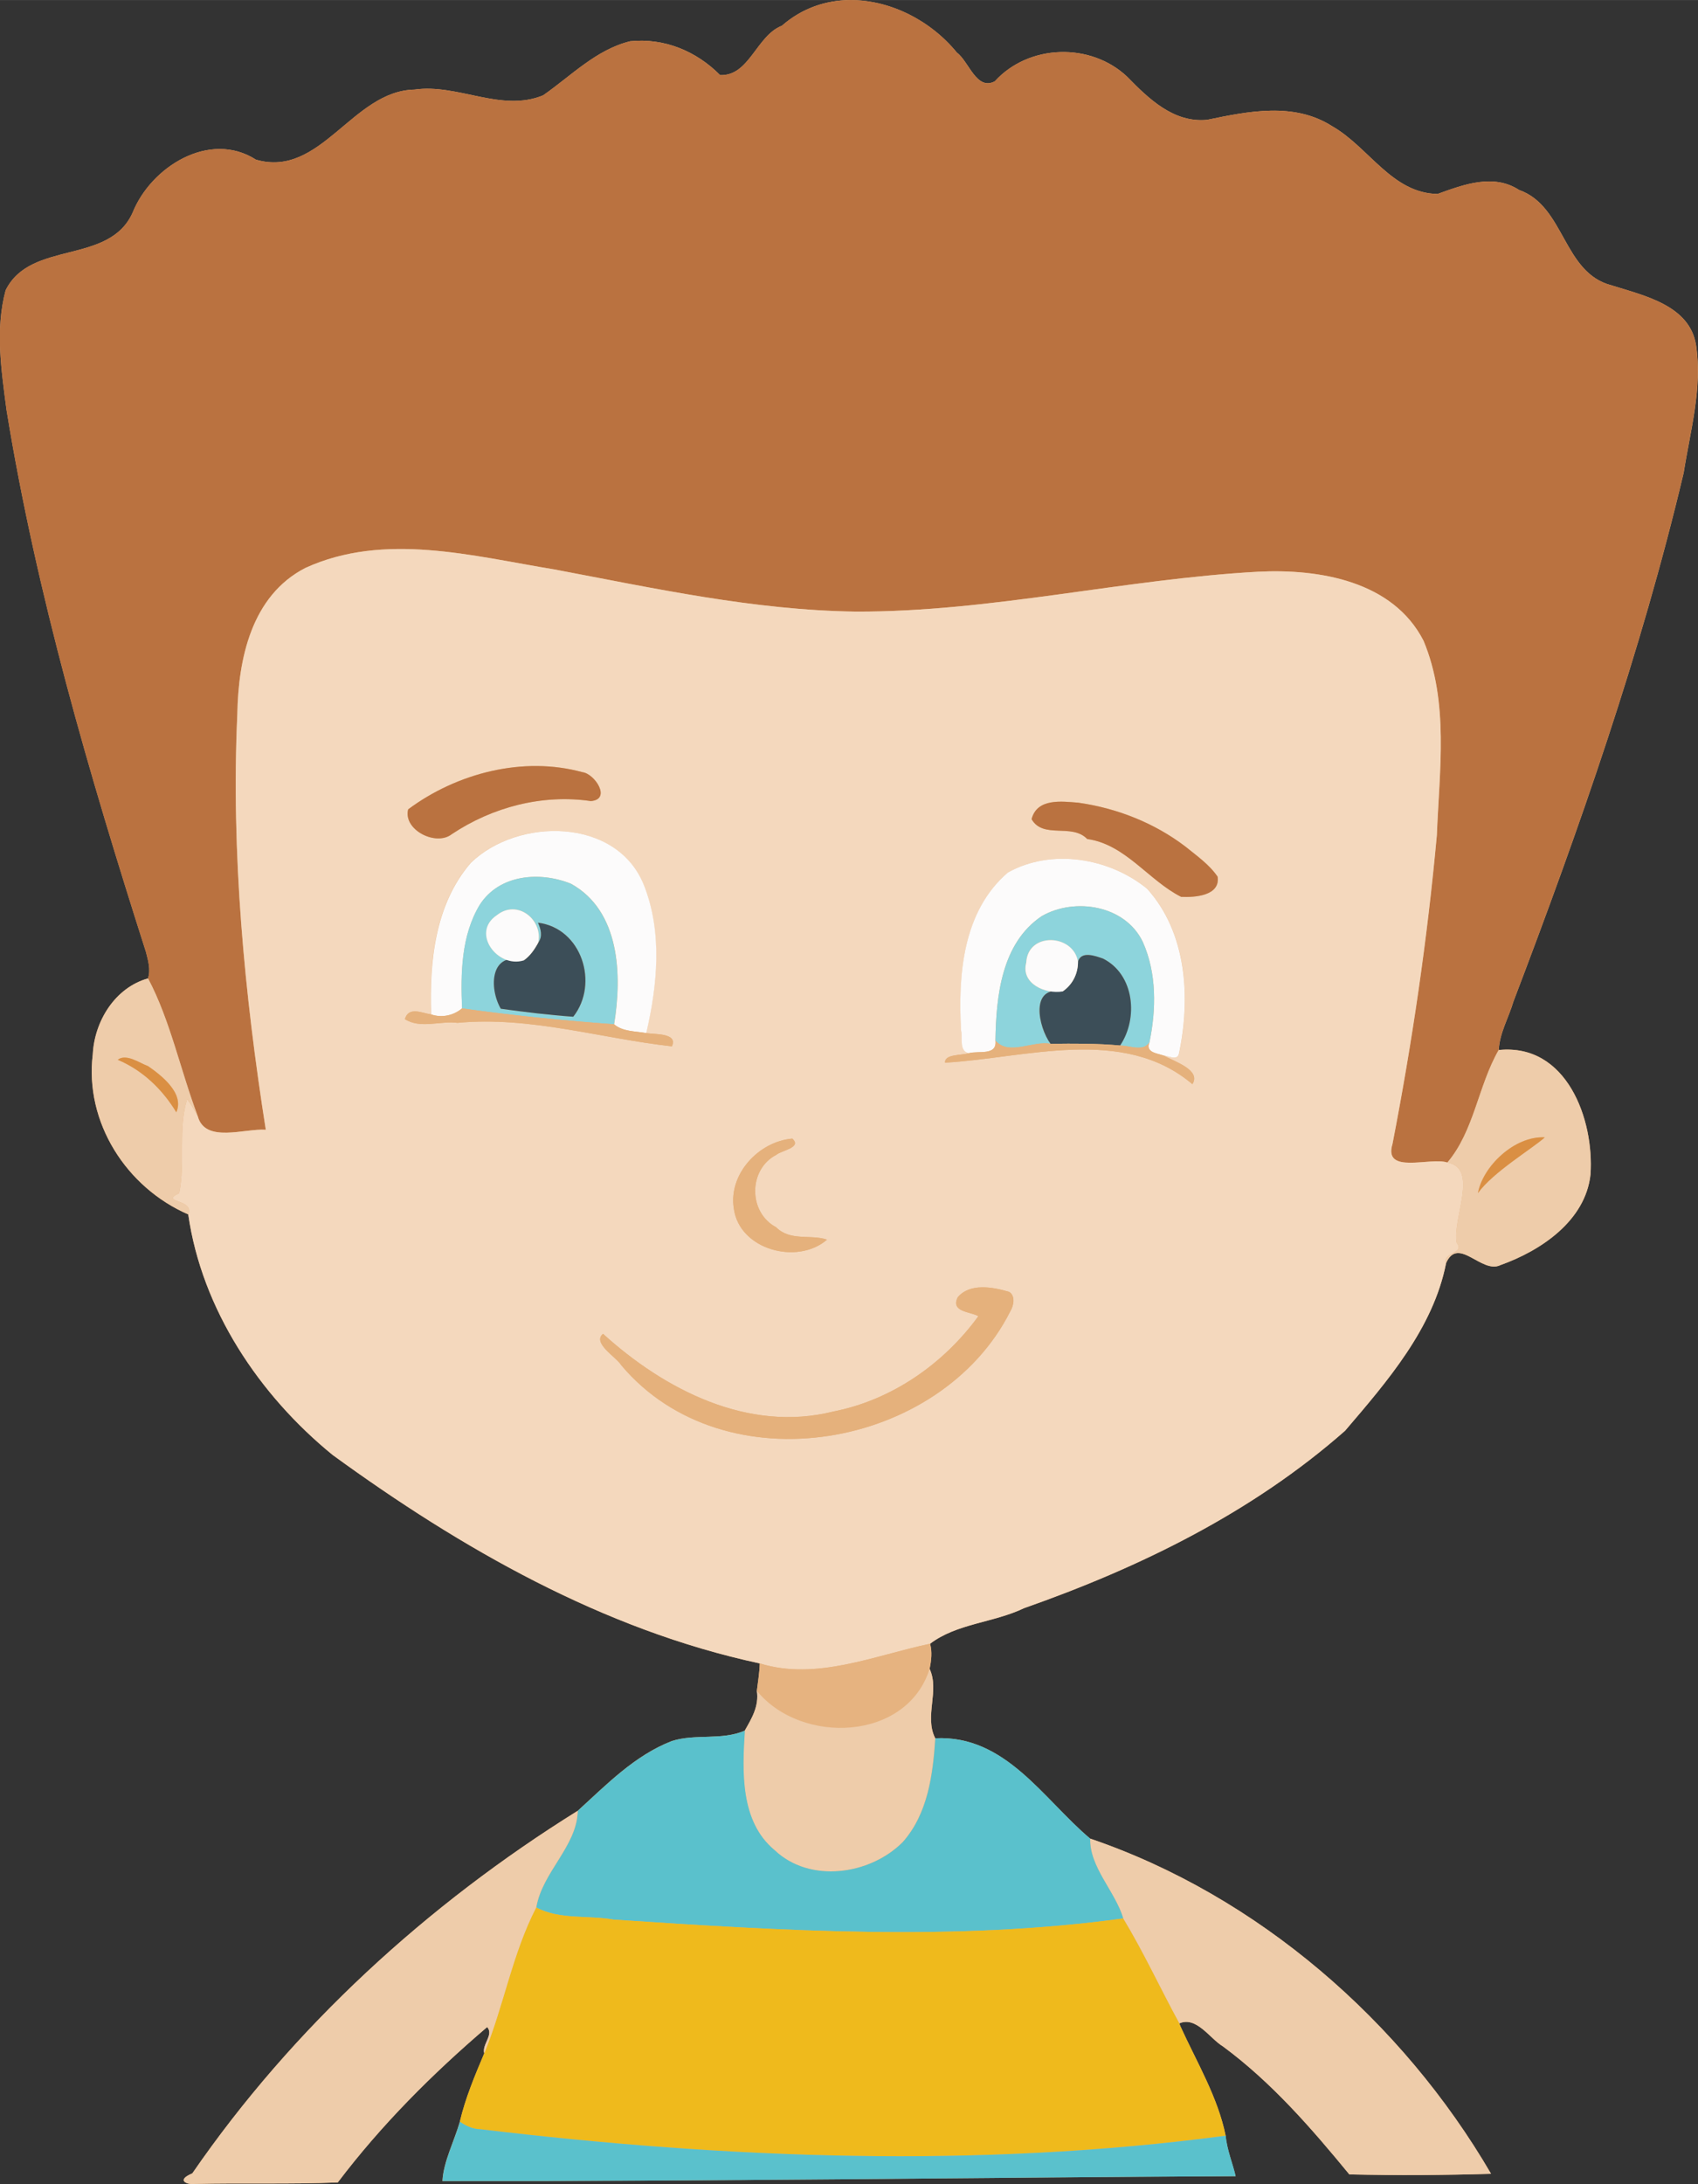 <?xml version="1.0" encoding="UTF-8"?>
<svg width="250.41mm" height="321.94mm" version="1.1" viewBox="0 0 887.28 1140.7" xmlns="http://www.w3.org/2000/svg">
<rect x="0" y="0" width="887.28" height="1140.7" fill="#333333" stroke="none"/>
<g transform="translate(140.78 83.711)">
<g transform="matrix(1.25 0 0 1.25 -2691.4 -83.711)">
<path transform="matrix(.8 0 0 .8 0 -4.8828e-5)" d="m2994.8 0.002c-12.586 0.105-25.04 4.2-35.598 13.416-13.35 5.194-16.964 26.392-32.287 25.797-12.494-12.61-29.266-19.501-47.004-17.686-17.811 4.38-30.892 18.123-45.471 28.246-21.983 9.051-44.614-6.251-67.209-3.002-32.501 0.627-48.96 46.448-82.881 36.59-24.217-15.465-54.804 3.787-64.387 27.613-12.27 27.597-53.373 14.22-66.385 40.615-5.503 20.386-2.242 41.848 0.455 62.453 15.687 96.368 43.22 190.35 72.889 283.21 1.103 4.407 2.572 9.196 1.039 13.744-17.217 4.798-27.976 22.286-28.871 39.551-4.371 35.714 17.648 69.741 49.904 83.727 7.108 49.577 37.111 94.391 75.449 125.62 67.027 48.768 141.4 91.351 223.2 108.88-0.141 4.798-0.941 9.524-1.521 14.295 1.223 8.123-2.773 14.537-6.332 20.816-12.163 5.219-25.674 1.503-38.068 5.396-19.477 7.537-34.128 22.735-49.248 36.484-78.405 48.789-148.76 112.98-201.36 189.34-9.1 3.825-2.154 6.031 1.062 5.535 24.971-0.607 49.994 0.239 74.949-0.793 22.707-30.008 49.466-56.757 78.051-81.154 3.614 4.041-2.858 9.054-1.522 13.772-4.896 11.57-9.858 23.388-12.746 35.658-2.968 10.206-8.607 21.002-9.107 30.998 138.03 0.242 276.35-1.874 414.47-2.533-1.305-5.932-4.618-13.981-5.191-21.15-4.034-20.034-15.125-38.485-23.594-57.057-0.154-0.391-0.465-1.189-0.621-1.598 8.958-3.888 15.936 7.937 22.768 12.008 25.387 18.734 46.143 42.622 66.062 66.869 24.612 0.54 49.5 0.425 74.055-0.318-46.346-79.475-121.86-145.26-209.52-175.08-24.523-20.646-44.208-54.208-80.91-52.396-5.809-11.593 2.414-24.731-2.924-36.256 0.883-4.327 1.421-8.861 0.24-13.107 13.922-10.622 33.235-10.963 49.07-18.576 60.578-21.277 119.21-49.923 167.76-92.662 22.026-25.776 46.086-53.436 52.795-87.555 6.447-14.42 18.585 5.916 28.453 1.01 21.152-7.526 44.421-23.159 47.029-47.309 1.977-28.712-12.412-68.64-47.959-65 0.464-8.977 5.202-16.904 7.688-25.359 34.46-90.368 66.575-181.88 88.943-276.09 3.467-21.983 9.868-44.222 6.492-66.615-3.27-20.928-27.049-25.914-44.092-31.305-25.595-6.538-24.329-41.352-48.396-49.838-13.485-8.733-28.991-2.815-42.582 2.078-23.831-0.341-35.962-24.453-55.012-35.326-19.934-12.805-43.881-7.854-65.465-3.383-17.48 1.669-30.539-11.049-41.717-22.5-19.092-18.071-51.507-17.09-69.168 2.371-9.587 5.095-13.57-10.387-19.822-14.973-13.6-16.699-34.9-27.605-55.9-27.429zm149.4 547.13c0.693 0.057 1.374 0.075 2.031 0.029-0.657 0.045-1.338 0.028-2.031-0.029z" fill="#e5b17c"/>
<path d="m2675.5 79.366c19.254 6.788 18.242 34.639 38.718 39.87 13.634 4.313 32.657 8.302 35.272 25.044 2.701 17.914-2.42 35.706-5.194 53.292-17.894 75.37-43.586 148.58-71.154 220.87-1.988 6.765-5.78 13.106-6.151 20.288-8.604 14.958-10.235 33.809-21.452 47.011-6.975-2.433-26.919 5.221-22.962-7.765 8.28-42.676 14.589-85.74 18.543-129.02 1.042-27.078 5.172-55.533-5.565-81.237-12.802-24.998-43.649-30.114-69.094-28.846-56.316 3.085-111.64 16.848-168.22 16.661-42.61-0.552-84.379-9.761-126.07-17.625-34.092-5.564-70.996-15.71-104.04-0.616-22.584 11.62-28.047 38.064-28.449 61.183-2.639 57.927 2.982 116.96 11.908 173.57-8.756-0.665-25.334 5.777-28.436-5.614-7.204-18.93-11.501-40.091-20.815-57.626 1.227-3.638 0.051-7.471-0.831-10.996-23.735-74.289-45.761-149.47-58.311-226.57-2.157-16.484-4.768-33.655-0.365-49.963 10.41-21.117 43.292-10.413 53.108-32.491 7.667-19.061 32.136-34.463 51.51-22.091 27.136 7.887 40.303-28.77 66.304-29.272 18.076-2.599 36.181 9.642 53.767 2.401 11.663-8.098 22.129-19.094 36.378-22.597 14.191-1.452 27.607 4.062 37.602 14.15 12.258 0.476 15.151-16.483 25.831-20.638 22.523-19.661 55.834-10.185 73.163 11.245 5.002 3.669 8.188 16.054 15.858 11.979 14.129-15.569 40.06-16.354 55.334-1.898 8.943 9.161 19.39 19.336 33.374 18.001 17.267-3.577 36.425-7.539 52.372 2.705 15.24 8.698 24.945 27.988 44.009 28.261 10.873-3.915 23.278-8.648 34.066-1.662z" fill="#ba7240"/>
<path d="m2566.5 238.87c25.445-1.268 56.292 3.848 69.094 28.846 10.736 25.703 6.606 54.159 5.565 81.237-3.954 43.285-10.263 86.349-18.543 129.02-3.957 12.986 15.987 5.332 22.962 7.765 13.36 2.394 1.871 23.72 3.903 33.574 3.587 4.516-6.033 3.885-4.469 8.454-5.367 27.295-24.615 49.423-42.235 70.044-38.836 34.191-85.744 57.108-134.21 74.129-12.668 6.09-28.12 6.364-39.257 14.861-23.166 4.86-47.512 15.568-71.194 8.218-65.443-14.024-124.94-48.09-178.56-87.104-30.671-24.981-54.672-60.832-60.358-100.49 2.786-6.647-12.454-4.798-3.816-8.876 2.669-12.916-0.586-26.575 3.342-39.329 1.684 2.261 3.16 4.689 4.462 7.21 3.101 11.392 19.68 4.949 28.436 5.614-8.926-56.614-14.547-115.64-11.908-173.57 0.402-23.119 5.865-49.563 28.449-61.183 33.047-15.093 69.951-4.948 104.04 0.616 41.692 7.864 83.462 17.073 126.07 17.625 56.583 0.187 111.91-13.576 168.22-16.661m-30.468 114.82c-12.962-9.886-28.663-16.035-44.736-18.308-6.896-0.541-17.251-2.002-19.531 6.885 4.881 8.441 16.718 1.547 23.253 8.285 15.972 2.207 25.643 17.327 39.27 24.176 5.76 0.272 16.404-0.467 15.243-8.418-3.489-5.112-8.769-8.783-13.499-12.62m-74.198 10.882c-18.923 16.27-20.852 42.907-19.535 66.102 0.745 2.859-1.007 8.462 3.179 9.381-3.035 0.937-10.25 0.349-9.892 3.96 33.651-1.911 74.402-15.55 103.38 8.98 3.777-5.934-7.535-9.481-12.158-12.013 2.033 0.146 5.892 2.308 6.545-0.649 4.933-23.289 3.379-50.573-13.31-69.011-15.806-12.904-39.992-16.952-58.21-6.75m-177.82-41.93c-24.819-6.806-52.478 0.363-72.875 15.515-2.224 8.524 11.593 15.585 18.235 10.373 16.958-11.317 37.806-16.787 58.108-13.829 8.748-0.638 1.682-11.414-3.467-12.06m-46.765 37.885c-14.978 17.381-17.328 41.298-16.568 63.308-3.691-0.48-9.335-3.508-10.921 1.983 6.494 4.165 14.79 0.619 21.97 1.56 30.423-2.867 59.818 6.499 89.641 9.808 2.663-5.664-7.199-4.934-10.763-5.543 4.697-20.12 6.821-42.193-0.98-61.82-11.325-28.389-52.707-28.384-72.378-9.296m225.11 179.26c-6.825-2.074-16.518-3.779-21.528 2.269-3.081 6.213 5.502 5.98 8.638 7.88-14.517 19.954-36.238 35.059-60.618 39.831-35.559 8.93-70.552-9.097-96.293-32.473-4.625 3.871 5.511 9.647 7.66 13.162 43.002 51.033 133.5 35.181 162.59-22.553 1.442-2.389 2.227-6.438-0.447-8.116m-90.645-64.046c-14.071 1.203-26.73 14.849-24.458 29.162 2.291 17.351 26.63 23.781 38.972 13.051-6.907-2.341-15.345 0.801-21.289-5.182-11.713-6.212-11.651-24.197 0.108-30.263 2.025-1.805 10.877-2.996 6.667-6.768z" fill="#f4d8bd"/>
<path d="m2667 438.73c28.437-2.912 39.95 29.03 38.368 51.999-2.087 19.32-20.703 31.827-37.624 37.848-7.894 3.925-17.604-12.344-22.762-0.809-1.564-4.569 8.057-3.937 4.469-8.454-2.032-9.854 9.456-31.18-3.903-33.574 11.217-13.201 12.848-32.053 21.452-47.011m19.24 36.477c-12.779-0.656-25.982 12.259-27.946 23.287 6.183-8.711 22.929-18.72 27.946-23.287z" fill="#eca"/>
<path d="m2536 353.69c4.73 3.837 10.011 7.508 13.499 12.62 1.161 7.951-9.483 8.69-15.243 8.418-13.628-6.849-23.298-21.969-39.27-24.176-6.534-6.738-18.372 0.156-23.253-8.285 2.28-8.887 12.635-7.425 19.531-6.885 16.073 2.273 31.774 8.423 44.736 18.308z" fill="#ba7240"/>
<path d="m2686.3 475.21c-5.018 4.567-21.763 14.576-27.946 23.287 1.964-11.028 15.168-23.943 27.946-23.287z" fill="#da8f43"/>
<path d="m2461.8 364.57c18.218-10.202 42.404-6.154 58.21 6.75 16.689 18.438 18.243 45.722 13.31 69.011-0.654 2.957-4.512 0.795-6.545 0.649-2.819-0.927-7.523-1.312-5.78-5.448 2.882-13.803 3.07-28.919-2.768-41.973-7.327-15.354-28.41-18.709-42.225-10.798-16.837 11.26-19.1 33.478-19.386 52.024 0.707 6.439-6.923 4.128-11.172 5.269-4.185-0.918-2.434-6.522-3.179-9.381-1.316-23.196 0.612-49.832 19.535-66.102z" fill="#fcfbfb"/>
<path d="m2476 382.76c13.816-7.91 34.898-4.555 42.225 10.798 5.838 13.055 5.65 28.17 2.768 41.973-2.728 4.062-8.206 1.291-12.271 1.306 7.666-11.347 6.016-29.709-7.141-36.316-3.278-1.135-9.142-3.332-10.47 1.295-1.95-11.709-21.04-12.484-21.64 0.402-2.355 8.739 7.994 13.271 15.229 12.019-13.808-2.568-10.222 14.833-5.043 21.906-7.394-1.478-17.43 5.178-23.042-1.359 0.286-18.546 2.549-40.764 19.386-52.024z" fill="#8dd4dc"/>
<path d="m2501.6 400.52c13.157 6.607 14.807 24.969 7.141 36.316-9.673-0.889-19.359-0.821-29.066-0.695-5.179-7.073-8.765-24.475 5.043-21.906 4.189-2.878 6.422-7.443 6.411-12.421 1.328-4.627 7.192-2.43 10.47-1.295z" fill="#3c4e58"/>
<path d="m2469.5 402.22c0.6-12.886 19.69-12.11 21.64-0.402 0.011 4.977-2.222 9.542-6.411 12.421-7.235 1.252-17.583-3.28-15.229-12.019z" fill="#fcfbfb"/>
<path d="m2526.8 440.98c4.622 2.532 15.935 6.079 12.158 12.013-28.978-24.53-69.73-10.891-103.38-8.98-0.358-3.611 6.857-3.023 9.892-3.96 4.25-1.141 11.88 1.17 11.172-5.269 5.612 6.537 15.648-0.119 23.042 1.359 9.707-0.127 19.393-0.194 29.066 0.695 4.065-0.014 9.543 2.756 12.271-1.306-1.744 4.135 2.961 4.521 5.78 5.448z" fill="#e5b17c"/>
<path d="m2284 322.64c5.149 0.645 12.215 11.422 3.467 12.06-20.301-2.958-41.15 2.512-58.108 13.829-6.642 5.212-20.459-1.849-18.235-10.373 20.397-15.152 48.056-22.322 72.875-15.515z" fill="#ba7240"/>
<path d="m2237.3 360.53c19.672-19.088 61.054-19.093 72.378 9.296 7.801 19.627 5.677 41.7 0.98 61.82-4.539-0.84-9.757-0.522-13.436-3.674 3.364-20.364 2.531-47.336-17.975-58.703-12.958-5.256-29.996-4.029-38.207 8.823-7.739 12.866-7.98 28.601-7.357 43.233-3.582 3.012-8.505 4.056-12.951 2.514-0.76-22.01 1.59-45.926 16.568-63.308z" fill="#fcfbfb"/>
<path d="m2241 378.09c8.211-12.852 25.249-14.079 38.207-8.823 20.506 11.366 21.339 38.339 17.975 58.703-20.687-1.494-43.618-3.821-63.54-6.647-0.623-14.633-0.382-30.367 7.357-43.233m24.418 7.432c1.188 2.698 2.045 5.721 0.104 8.342 2.048-9.628-8.738-18.303-17.286-11.485-11.039 7.368 0.396 22.296 11.203 18.902-13.951-4.104-14.657 11.381-9.581 20.19 9.97 1.401 20.29 2.632 30.291 3.346 10.882-13.795 3.565-37.02-14.731-39.295z" fill="#8dd4dc"/>
<path d="m2265.4 385.52c18.295 2.275 25.612 25.5 14.731 39.295-10.001-0.714-20.321-1.944-30.291-3.346-5.075-8.809-4.37-24.294 9.581-20.19 2.664-1.825 4.563-4.619 6.083-7.417 1.941-2.621 1.084-5.644-0.104-8.342z" fill="#3c4e58"/>
<path d="m2248.2 382.38c8.549-6.817 19.334 1.857 17.286 11.485-1.521 2.798-3.419 5.592-6.083 7.417-10.808 3.394-22.243-11.534-11.203-18.902z" fill="#fcfbfb"/>
<g fill="#e5b17c">
<path d="m2462.4 539.79c2.675 1.678 1.889 5.726 0.447 8.116-29.087 57.735-119.59 73.586-162.59 22.553-2.149-3.515-12.285-9.291-7.66-13.162 25.74 23.376 60.734 41.402 96.293 32.473 24.38-4.772 46.101-19.877 60.618-39.831-3.136-1.9-11.719-1.667-8.638-7.88 5.009-6.048 14.703-4.342 21.528-2.269z"/>
<path d="m2310.6 431.64c3.564 0.609 13.426-0.121 10.763 5.543-29.824-3.309-59.219-12.675-89.641-9.808-7.179-0.941-15.476 2.605-21.97-1.56 1.587-5.491 7.231-2.463 10.921-1.983 4.446 1.542 9.37 0.498 12.951-2.514 19.922 2.826 42.853 5.153 63.54 6.647 3.679 3.152 8.897 2.834 13.436 3.674z"/>
<path d="m2371.7 475.74c4.21 3.772-4.642 4.963-6.667 6.768-11.759 6.066-11.821 24.051-0.108 30.263 5.944 5.984 14.382 2.841 21.289 5.182-12.342 10.731-36.681 4.301-38.972-13.051-2.272-14.312 10.387-27.959 24.458-29.162m-9.828 38.411c0.069 0.69 0.069 0.69 0 0z"/>
<path d="m2361.9 514.15c0.069 0.69 0.069 0.69 0 0z"/>
</g>
<path d="m2102.4 408.8c9.314 17.535 13.611 38.696 20.815 57.626-1.302-2.521-2.778-4.949-4.462-7.21-3.928 12.754-0.673 26.414-3.342 39.329-8.638 4.079 6.601 2.229 3.816 8.876-25.805-11.189-43.42-38.411-39.924-66.982 0.716-13.812 9.323-27.802 23.097-31.64m0.024 36.657c-3.528-1.254-9.117-5.422-12.702-2.666 10.424 4.388 18.686 12.342 24.499 21.945 3.492-7.937-6.243-15.406-11.797-19.279z" fill="#eca"/>
<path d="m2358.1 695.02c23.681 7.35 48.028-3.358 71.194-8.218 0.945 3.397 0.515 7.025-0.192 10.486-9.473 30.213-53.625 31.934-72.218 9.168 0.464-3.817 1.104-7.598 1.217-11.436z" fill="#e6b380"/>
<path d="m2496.2 768.21c70.13 23.863 130.54 76.487 167.62 140.07-19.643 0.595-39.554 0.688-59.243 0.255-15.936-19.398-32.542-38.508-52.851-53.495-5.465-3.257-11.046-12.717-18.213-9.607-7.95-14.559-14.881-29.64-23.472-43.85-3.384-11.372-14.145-21.374-13.836-33.37z" fill="#eca"/>
<path d="m2429.1 697.29c4.27 9.22-2.308 19.731 2.339 29.005-0.967 15.153-3.094 31.543-13.6 43.383-13.708 13.752-38.883 17.366-53.622 3.329-14.449-11.992-13.477-32.936-12.402-49.897 2.847-5.024 6.044-10.154 5.066-16.653 18.594 22.766 62.745 21.045 72.218-9.168m-5.046 13.046c0.069 0.69 0.069 0.69 0 0z" fill="#eca"/>
<path d="m2102.4 445.46c5.554 3.873 15.289 11.342 11.797 19.279-5.812-9.604-14.075-17.557-24.499-21.945 3.584-2.755 9.174 1.412 12.702 2.666z" fill="#da8f43"/>
<path d="m2431.5 726.3c29.362-1.45 45.109 25.4 64.728 41.917-0.309 11.996 10.452 21.998 13.836 33.37-70.082 9.636-142.32 5.188-213.03 0.491-10.711-1.931-22.481 0.162-32.344-5.07 2.455-14.798 17.01-25.547 17.338-40.388 12.096-11 23.817-23.158 39.398-29.188 9.915-3.115 20.724-0.141 30.454-4.317-1.076 16.961-2.047 37.905 12.402 49.897 14.739 14.037 39.915 10.423 53.622-3.329 10.506-11.84 12.633-28.23 13.6-43.383z" fill="#5ac1cc"/>
<path d="m2424.1 710.34c0.069 0.69 0.069 0.69 0 0z" fill="#e6b380"/>
<path d="m2510 801.58c8.592 14.21 15.522 29.291 23.472 43.85 0.125 0.327 0.373 0.966 0.497 1.279 6.775 14.858 15.647 29.618 18.875 45.645-103.12 13.717-208.41 9.605-311.58-2.699-3.163-0.066-6.048-1.363-8.558-3.153 2.31-9.816 6.281-19.271 10.197-28.527 8.165-19.891 11.749-41.67 21.715-60.974 9.864 5.232 21.633 3.139 32.344 5.07 70.711 4.697 142.95 9.145 213.03-0.491z" fill="#efba1c"/>
<path d="m2533.5 845.43c0.125 0.327 0.373 0.966 0.497 1.279-0.123-0.313-0.372-0.952-0.497-1.279z" fill="#eca"/>
<path d="m2552.9 892.36c0.459 5.735 3.11 12.174 4.154 16.919-110.49 0.527-221.15 2.221-331.57 2.027 0.401-7.997 4.912-16.634 7.286-24.799 2.51 1.79 5.395 3.087 8.558 3.153 103.16 12.304 208.45 16.416 311.58 2.699z" fill="#5ac1cc"/>
<path d="m2120.9 908.09c42.078-61.093 98.362-112.44 161.09-151.48-0.328 14.84-14.883 25.589-17.338 40.388-9.966 19.304-13.55 41.084-21.715 60.974-1.069-3.774 4.109-7.783 1.218-11.016-22.868 19.518-44.276 40.917-62.442 64.924-19.964 0.826-39.982 0.148-59.96 0.634-2.573 0.397-8.129-1.367-0.849-4.427z" fill="#eca"/>
</g>
</g>
</svg>
